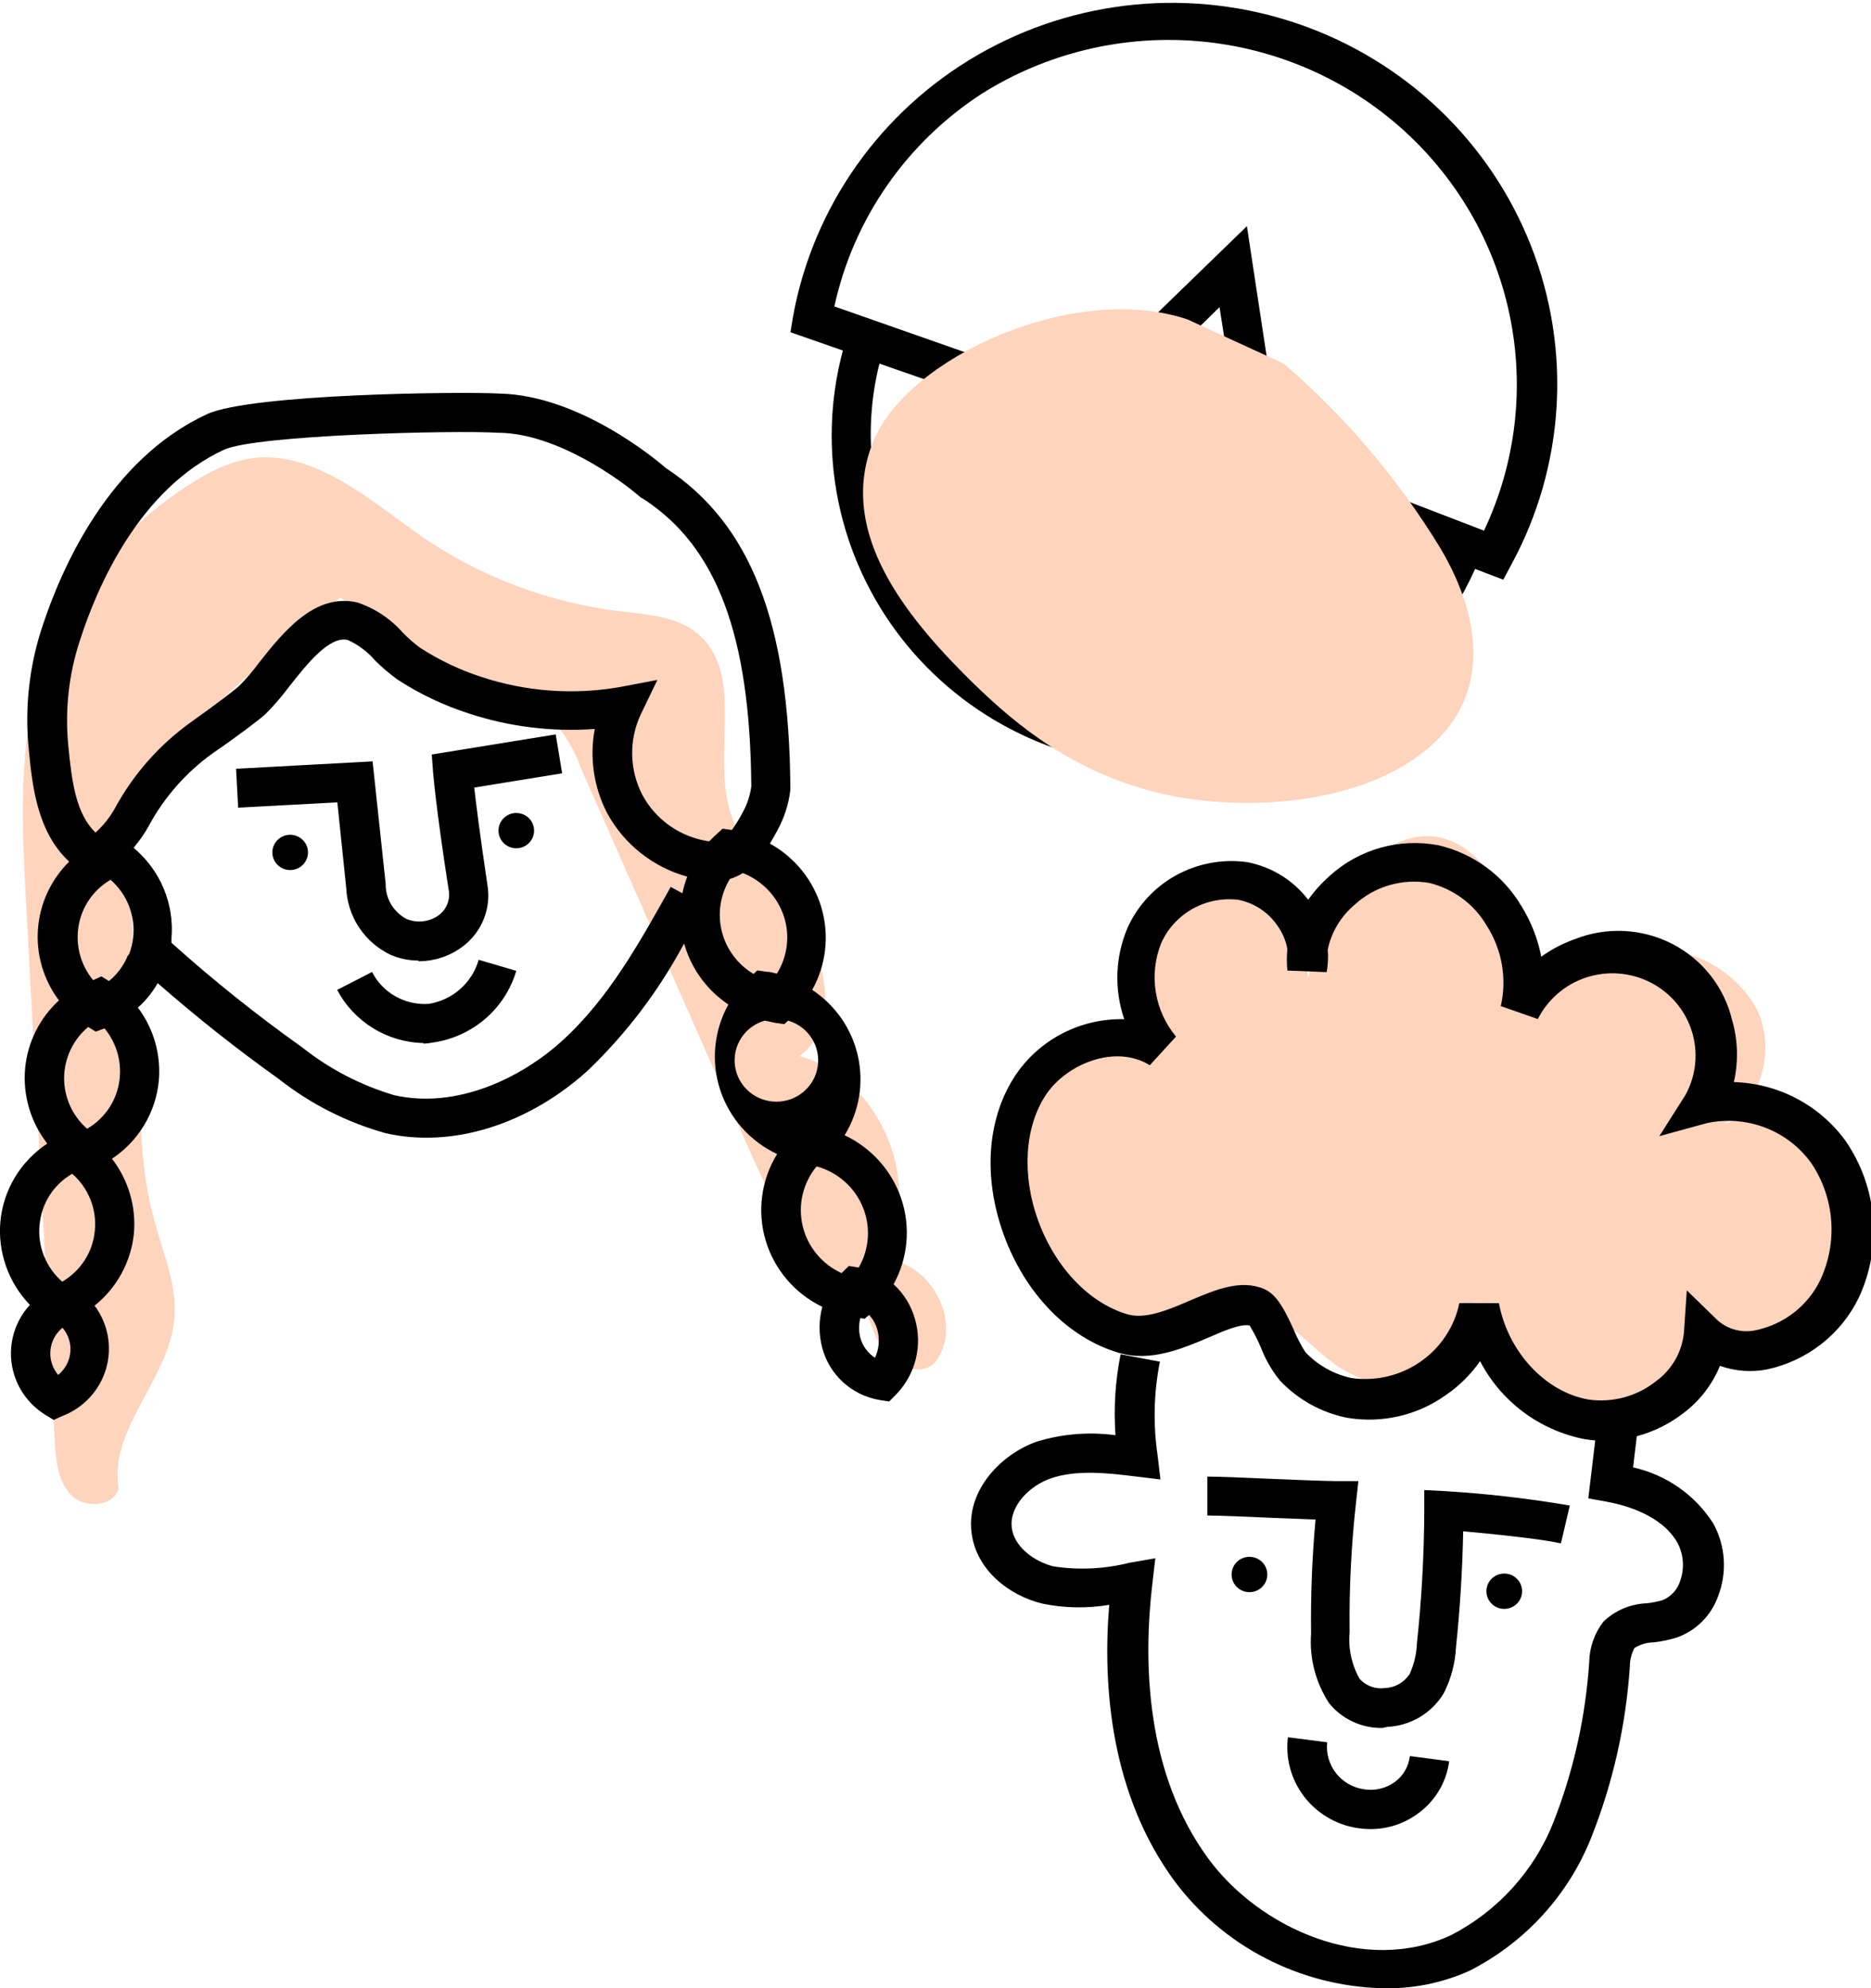 <svg width="80" height="85" viewBox="0 0 80 85" fill="none" xmlns="http://www.w3.org/2000/svg">
<g>
<path fill-rule="evenodd" clip-rule="evenodd" d="M47.248 57.312C44.66 56.092 43.176 53.176 43.092 50.326C42.987 48.765 43.428 47.217 44.341 45.94C44.804 45.313 45.439 44.83 46.171 44.548C46.902 44.266 47.7 44.197 48.469 44.349C47.024 42.287 48.139 38.971 50.542 38.167C52.945 37.363 55.835 39.337 55.925 41.849C56.457 39.509 57.672 36.803 59.935 35.955C63.296 34.68 65.537 39.548 65.212 43.118C66.517 41.685 68.314 40.782 70.253 40.584C71.21 40.503 72.171 40.692 73.024 41.13C73.877 41.568 74.586 42.236 75.071 43.057C75.95 44.721 75.39 47.121 73.698 48.047C76.757 47.071 80.33 49.938 80.006 53.103C79.681 56.269 75.603 58.41 72.796 56.874C73.508 58.398 72.46 60.355 70.875 60.965C69.29 61.575 67.436 61.048 66.125 59.978C64.871 58.841 63.911 57.423 63.324 55.842C63.324 57.922 60.949 59.441 58.882 59.102C56.373 58.692 55.589 56.103 53.651 56.33C51.276 56.613 50.223 58.72 47.293 57.339" fill="#FED4BD"/>
<path d="M59.05 85C57.327 84.948 55.637 84.51 54.109 83.719C52.581 82.928 51.254 81.804 50.228 80.432C47.5 76.728 47.136 72.115 47.428 68.611C46.484 68.769 45.519 68.752 44.582 68.561C43.199 68.234 41.72 67.153 41.535 65.478C41.339 63.671 42.84 62.152 44.336 61.631C45.423 61.3 46.569 61.207 47.696 61.359C47.613 60.201 47.687 59.038 47.915 57.899L49.595 58.215C49.334 59.529 49.3 60.877 49.494 62.202L49.618 63.25L48.559 63.122C47.383 62.978 46.055 62.823 44.941 63.2C44.033 63.51 43.154 64.381 43.26 65.301C43.35 66.127 44.218 66.754 45.03 66.964C46.112 67.132 47.217 67.081 48.279 66.815L49.399 66.621L49.27 67.73C48.878 71.056 48.979 75.813 51.673 79.472C53.858 82.433 58.334 84.462 62.047 82.732C64.056 81.693 65.614 79.967 66.433 77.876C67.285 75.694 67.797 73.396 67.951 71.062C67.961 70.436 68.173 69.83 68.556 69.332C69.058 68.847 69.726 68.566 70.427 68.544C70.651 68.517 70.871 68.472 71.088 68.412C71.261 68.341 71.417 68.233 71.544 68.097C71.672 67.962 71.769 67.8 71.828 67.624C71.929 67.355 71.972 67.068 71.955 66.782C71.938 66.496 71.86 66.216 71.727 65.961C71.066 64.791 69.536 64.353 68.685 64.198L67.912 64.059L68.209 61.581C68.044 61.569 67.879 61.549 67.716 61.52C66.773 61.33 65.885 60.932 65.118 60.356C64.351 59.78 63.725 59.041 63.285 58.193C62.888 58.761 62.391 59.253 61.818 59.646C61.212 60.078 60.526 60.386 59.799 60.551C59.072 60.717 58.318 60.737 57.583 60.611C56.484 60.387 55.483 59.828 54.721 59.014C54.379 58.591 54.107 58.118 53.914 57.611C53.775 57.286 53.614 56.972 53.432 56.669C53.057 56.585 52.312 56.901 51.673 57.184C50.553 57.656 49.192 58.243 47.825 57.833C45.663 57.19 43.831 55.305 42.918 52.788C42.005 50.27 42.218 47.753 43.439 45.94C43.948 45.192 44.639 44.583 45.449 44.169C46.259 43.756 47.161 43.55 48.072 43.573C47.636 42.307 47.682 40.927 48.2 39.692C48.626 38.731 49.357 37.935 50.282 37.423C51.208 36.912 52.276 36.714 53.326 36.859C54.367 37.057 55.297 37.63 55.936 38.467C56.203 38.09 56.513 37.746 56.86 37.441C57.478 36.879 58.221 36.468 59.029 36.242C59.836 36.016 60.686 35.98 61.51 36.138C62.246 36.311 62.94 36.63 63.548 37.076C64.157 37.522 64.667 38.086 65.05 38.733C65.464 39.398 65.752 40.133 65.901 40.901C66.34 40.584 66.823 40.332 67.335 40.152C68.002 39.887 68.718 39.768 69.436 39.802C70.153 39.836 70.855 40.023 71.493 40.349C72.131 40.676 72.69 41.135 73.133 41.695C73.575 42.255 73.89 42.903 74.057 43.595C74.311 44.463 74.338 45.381 74.135 46.262C75.079 46.289 76.003 46.532 76.835 46.973C77.667 47.413 78.384 48.039 78.93 48.801C79.591 49.77 79.989 50.891 80.087 52.055C80.186 53.22 79.98 54.391 79.49 55.454C79.118 56.231 78.572 56.914 77.892 57.449C77.212 57.984 76.418 58.358 75.569 58.543C74.892 58.677 74.191 58.625 73.541 58.393C73.215 59.192 72.677 59.889 71.984 60.411C71.392 60.871 70.712 61.209 69.985 61.403L69.828 62.734C70.532 62.891 71.198 63.185 71.787 63.598C72.377 64.011 72.877 64.535 73.261 65.14C73.518 65.612 73.669 66.133 73.704 66.668C73.738 67.203 73.656 67.739 73.463 68.24C73.32 68.646 73.088 69.015 72.783 69.321C72.478 69.627 72.107 69.862 71.699 70.008C71.382 70.106 71.058 70.174 70.73 70.213C70.43 70.215 70.137 70.3 69.884 70.457C69.756 70.703 69.689 70.974 69.688 71.25C69.522 73.754 68.967 76.217 68.041 78.552C67.064 81.018 65.212 83.046 62.831 84.257C61.646 84.789 60.352 85.043 59.05 85ZM64.092 55.715C64.473 57.788 66.08 59.518 67.923 59.834C68.43 59.906 68.947 59.874 69.441 59.741C69.936 59.608 70.397 59.375 70.797 59.058C71.135 58.815 71.417 58.503 71.625 58.144C71.832 57.784 71.961 57.386 72.001 56.974L72.124 55.166L73.43 56.436C73.653 56.638 73.923 56.782 74.216 56.856C74.509 56.931 74.816 56.933 75.11 56.863C75.698 56.734 76.249 56.475 76.721 56.104C77.193 55.733 77.573 55.261 77.832 54.722C78.204 53.928 78.364 53.052 78.298 52.178C78.231 51.305 77.94 50.463 77.451 49.733C76.957 49.043 76.269 48.512 75.472 48.208C74.675 47.903 73.805 47.837 72.97 48.019L70.948 48.574L72.068 46.811C72.294 46.4 72.434 45.948 72.481 45.483C72.528 45.017 72.481 44.547 72.343 44.1C72.204 43.653 71.977 43.237 71.675 42.878C71.372 42.518 71 42.222 70.581 42.007C70.161 41.791 69.703 41.661 69.232 41.623C68.761 41.584 68.287 41.64 67.837 41.785C67.388 41.93 66.973 42.163 66.615 42.469C66.258 42.775 65.966 43.148 65.755 43.567L64.17 43.013C64.439 41.838 64.225 40.606 63.577 39.587C63.312 39.13 62.957 38.731 62.532 38.415C62.108 38.099 61.623 37.871 61.106 37.746C60.541 37.649 59.96 37.682 59.409 37.842C58.858 38.003 58.352 38.286 57.93 38.672C57.337 39.167 56.929 39.844 56.771 40.596C56.798 40.918 56.783 41.242 56.726 41.56L55.045 41.494C55.015 41.188 55.015 40.879 55.045 40.573C54.981 40.213 54.835 39.872 54.62 39.575C54.427 39.29 54.18 39.045 53.891 38.855C53.603 38.665 53.279 38.533 52.939 38.467C52.261 38.387 51.575 38.525 50.982 38.86C50.389 39.196 49.921 39.711 49.646 40.33C49.384 40.99 49.305 41.708 49.418 42.409C49.53 43.109 49.829 43.768 50.284 44.316L49.164 45.541C47.708 44.637 45.618 45.464 44.722 46.805C43.826 48.147 43.669 50.193 44.386 52.172C45.103 54.151 46.537 55.693 48.195 56.186C48.968 56.419 49.948 56.003 50.889 55.599C51.953 55.144 53.051 54.678 54.06 55.111C54.62 55.36 54.956 56.059 55.326 56.868C55.461 57.194 55.624 57.507 55.813 57.805C56.34 58.365 57.028 58.752 57.785 58.914C58.822 59.063 59.877 58.814 60.735 58.218C61.593 57.623 62.188 56.725 62.4 55.709L64.092 55.715ZM58.591 78.197C58.404 78.196 58.217 78.181 58.031 78.153C57.126 78.011 56.311 77.528 55.758 76.804C55.206 76.08 54.958 75.173 55.068 74.272L56.748 74.488C56.697 74.957 56.831 75.429 57.122 75.803C57.413 76.177 57.839 76.425 58.311 76.495C58.542 76.534 58.779 76.526 59.007 76.473C59.235 76.419 59.45 76.322 59.639 76.185C59.818 76.054 59.967 75.888 60.078 75.697C60.189 75.506 60.258 75.294 60.283 75.076L61.963 75.297C61.907 75.736 61.762 76.158 61.537 76.539C61.311 76.92 61.011 77.252 60.653 77.515C60.059 77.963 59.332 78.203 58.586 78.197H58.591ZM59.118 73.873C58.681 73.883 58.247 73.793 57.851 73.61C57.455 73.427 57.106 73.157 56.832 72.819C56.253 71.935 55.981 70.888 56.059 69.836C56.039 68.21 56.102 66.583 56.25 64.963L54.385 64.891C53.309 64.841 52.194 64.797 51.623 64.791V63.128C52.222 63.128 53.348 63.183 54.424 63.227C55.499 63.272 56.586 63.316 57.152 63.322H58.081L57.981 64.237C57.775 66.077 57.684 67.929 57.706 69.781C57.643 70.472 57.791 71.165 58.132 71.771C58.264 71.92 58.43 72.034 58.617 72.103C58.803 72.173 59.004 72.196 59.202 72.171C59.416 72.163 59.625 72.105 59.811 72.001C59.997 71.897 60.155 71.749 60.272 71.572C60.462 71.156 60.568 70.708 60.585 70.252C60.787 68.366 60.892 66.471 60.899 64.575V63.704L61.773 63.749C63.566 63.857 65.352 64.062 67.122 64.364L66.741 65.983C65.98 65.806 63.907 65.584 62.563 65.467C62.529 67.131 62.428 68.794 62.255 70.424C62.221 71.107 62.044 71.776 61.734 72.387C61.483 72.806 61.131 73.157 60.71 73.409C60.289 73.66 59.811 73.804 59.319 73.828L59.118 73.873Z" fill="black"/>
<path fill-rule="evenodd" clip-rule="evenodd" d="M53.824 66.671C53.739 66.618 53.644 66.584 53.545 66.568C53.446 66.552 53.345 66.556 53.248 66.579C53.15 66.602 53.058 66.643 52.977 66.701C52.896 66.759 52.827 66.833 52.774 66.917C52.722 67.002 52.686 67.096 52.67 67.194C52.654 67.292 52.658 67.392 52.681 67.488C52.704 67.585 52.746 67.676 52.805 67.756C52.864 67.837 52.938 67.905 53.023 67.957C53.109 68.009 53.204 68.044 53.303 68.06C53.401 68.075 53.503 68.072 53.6 68.049C53.698 68.026 53.79 67.984 53.871 67.926C53.952 67.868 54.021 67.795 54.074 67.71C54.126 67.626 54.161 67.532 54.178 67.434C54.193 67.336 54.19 67.236 54.167 67.139C54.144 67.043 54.101 66.952 54.043 66.871C53.984 66.791 53.91 66.723 53.824 66.671Z" fill="black"/>
<path fill-rule="evenodd" clip-rule="evenodd" d="M64.719 67.386C64.634 67.334 64.539 67.299 64.44 67.283C64.341 67.267 64.24 67.271 64.142 67.294C64.045 67.317 63.953 67.358 63.872 67.416C63.79 67.475 63.721 67.548 63.669 67.632C63.616 67.717 63.581 67.811 63.565 67.909C63.549 68.007 63.553 68.107 63.576 68.203C63.599 68.3 63.641 68.391 63.7 68.471C63.759 68.552 63.833 68.62 63.918 68.672C64.091 68.777 64.298 68.81 64.495 68.764C64.692 68.718 64.862 68.596 64.968 68.425C65.075 68.255 65.108 68.049 65.061 67.854C65.015 67.659 64.891 67.491 64.719 67.386Z" fill="black"/>
<path d="M49.926 32.806C47.728 32.811 45.558 32.316 43.584 31.359C41.611 30.402 39.886 29.008 38.543 27.285C37.201 25.563 36.277 23.557 35.843 21.425C35.409 19.292 35.476 17.089 36.04 14.986L33.799 14.204L33.911 13.517C34.335 11.199 35.262 8.999 36.628 7.069C37.993 5.14 39.765 3.526 41.822 2.34C43.878 1.153 46.17 0.422 48.539 0.196C50.908 -0.029 53.299 0.256 55.546 1.033C57.793 1.81 59.843 3.059 61.556 4.696C63.268 6.332 64.601 8.317 65.464 10.513C66.327 12.708 66.699 15.063 66.554 17.415C66.409 19.766 65.75 22.059 64.624 24.134L64.277 24.783L63.072 24.323C61.945 26.846 60.103 28.99 57.768 30.496C55.433 32.002 52.707 32.804 49.92 32.806H49.926ZM37.602 15.546C36.842 18.589 37.258 21.804 38.77 24.558C40.282 27.313 42.78 29.408 45.773 30.432C48.766 31.456 52.038 31.335 54.946 30.093C57.854 28.851 60.187 26.577 61.487 23.719L53.292 20.558V20.403C52.626 21.845 51.567 22.759 50.329 22.942C49.797 23.027 49.251 22.956 48.76 22.736C48.269 22.516 47.854 22.158 47.568 21.706C47.206 20.967 47.109 20.128 47.293 19.328C47.382 18.721 47.501 18.12 47.652 17.526L46.486 18.634L37.602 15.546ZM54.805 19.361L63.453 22.687C64.819 19.798 65.2 16.549 64.54 13.427C63.88 10.305 62.215 7.479 59.795 5.374C57.374 3.268 54.329 1.997 51.116 1.751C47.903 1.505 44.696 2.297 41.977 4.008C38.752 6.102 36.488 9.369 35.676 13.101L46.033 16.733L53.315 9.669L54.317 16.278L54.631 16.456C54.547 16.596 54.474 16.742 54.413 16.893L54.805 19.361ZM49.881 15.341L50.088 15.43C49.527 16.757 49.136 18.148 48.923 19.571C48.813 20.003 48.838 20.457 48.996 20.874C49.114 21.036 49.275 21.162 49.461 21.237C49.647 21.312 49.851 21.335 50.049 21.301C51.169 21.135 51.729 19.738 51.903 19.311C52.077 18.884 52.166 18.496 52.29 18.052C52.413 17.609 52.542 17.154 52.704 16.705L52.144 13.134L49.881 15.341ZM49.461 28.603C49.034 28.602 48.608 28.559 48.189 28.476C46.951 28.235 45.815 27.629 44.93 26.739C44.044 25.849 43.451 24.715 43.226 23.486L44.907 23.203C45.012 23.809 45.242 24.387 45.585 24.899C45.919 25.407 46.354 25.843 46.862 26.181C47.37 26.519 47.941 26.753 48.542 26.868C49.776 27.113 51.057 26.863 52.105 26.175L53.023 27.572C51.971 28.248 50.743 28.606 49.489 28.603H49.461Z" fill="black"/>
<path fill-rule="evenodd" clip-rule="evenodd" d="M5.982 45.358C5.982 47.665 5.982 50.004 6.615 52.239C6.985 53.614 7.59 54.983 7.455 56.403C7.22 58.964 4.655 61.093 5.069 63.61C4.901 64.42 3.635 64.514 3.053 63.926C2.47 63.338 2.386 62.429 2.341 61.603L1.72 49.855C1.585 47.397 1.452 44.939 1.322 42.481C1.249 41.067 1.176 39.648 1.098 38.234C0.958 35.55 0.818 32.828 1.395 30.2C1.851 28.186 2.716 26.286 3.937 24.613C5.158 22.94 6.709 21.531 8.497 20.47C9.094 20.094 9.749 19.817 10.435 19.649C13.236 19.056 15.723 21.312 18.087 22.976C20.591 24.679 23.473 25.761 26.489 26.131C27.643 26.269 28.892 26.336 29.794 27.062C31.788 28.67 30.567 31.847 31.122 34.325C31.57 36.327 33.205 37.823 34.309 39.559C35.412 41.294 35.838 43.906 34.191 45.153C37.703 46.118 39.58 50.742 37.715 53.841C39.731 53.841 41.182 56.469 40.067 58.138C39.552 58.908 38.247 58.476 37.742 57.694C37.238 56.913 37.115 55.915 36.544 55.177C36.135 54.721 35.675 54.314 35.171 53.963C33.603 52.654 32.735 50.731 31.911 48.873L24.82 32.795C24.511 31.904 23.979 31.105 23.274 30.472C22.754 30.133 22.188 29.87 21.593 29.69C18.944 28.714 16.804 27.106 14.547 25.543C12.261 27.583 8.268 30.45 6.738 33.177C4.89 36.471 5.943 41.727 5.965 45.342" fill="#FED4BD"/>
<path d="M2.297 60.705L1.949 60.494C1.56 60.255 1.228 59.935 0.977 59.555C0.727 59.175 0.563 58.746 0.499 58.296C0.435 57.847 0.472 57.39 0.606 56.956C0.74 56.522 0.969 56.123 1.277 55.787C0.823 55.315 0.475 54.752 0.258 54.136C0.04 53.521 -0.042 52.866 0.017 52.217C0.08 51.549 0.293 50.905 0.64 50.329C0.987 49.754 1.459 49.262 2.022 48.89C1.307 47.973 0.969 46.822 1.075 45.669C1.18 44.559 1.695 43.527 2.521 42.769C1.861 41.893 1.543 40.812 1.623 39.722C1.703 38.633 2.177 37.608 2.958 36.837C1.563 35.545 1.372 33.51 1.227 32.002C1.056 30.267 1.247 28.516 1.787 26.857C2.627 24.273 4.666 19.649 8.845 17.709C10.727 16.838 19.712 16.733 21.381 16.827C24.742 16.905 28.002 19.599 28.461 20.004C32.096 22.388 33.743 26.613 33.794 33.687V33.776C33.721 34.385 33.531 34.974 33.233 35.511C33.149 35.672 33.043 35.861 32.92 36.066C33.995 36.66 34.789 37.652 35.128 38.823C35.467 39.995 35.323 41.252 34.729 42.32C35.725 42.979 36.425 43.994 36.683 45.152C36.941 46.31 36.737 47.523 36.113 48.535C36.685 48.804 37.196 49.186 37.614 49.657C38.032 50.127 38.349 50.678 38.545 51.274C38.741 51.87 38.812 52.5 38.754 53.124C38.696 53.749 38.51 54.355 38.208 54.906C38.645 55.306 38.961 55.818 39.12 56.386C39.285 56.946 39.297 57.539 39.156 58.105C39.016 58.672 38.727 59.191 38.319 59.613L38.017 59.918L37.591 59.851C37.014 59.749 36.479 59.487 36.048 59.094C35.618 58.701 35.309 58.194 35.16 57.633C35.004 57.056 35.004 56.448 35.16 55.87C34.578 55.59 34.062 55.192 33.645 54.702C33.227 54.212 32.918 53.642 32.736 53.027C32.554 52.413 32.504 51.767 32.589 51.132C32.673 50.497 32.891 49.886 33.228 49.339C32.654 49.069 32.141 48.686 31.722 48.213C31.303 47.74 30.986 47.187 30.791 46.588C30.596 45.989 30.526 45.357 30.587 44.731C30.648 44.105 30.837 43.498 31.144 42.946C30.269 42.36 29.62 41.498 29.301 40.501L29.251 40.335C28.176 42.349 26.787 44.183 25.134 45.768C22.563 48.092 19.325 49.095 16.485 48.446C14.832 47.984 13.288 47.202 11.942 46.145C10.141 44.861 8.406 43.488 6.744 42.032C6.519 42.422 6.233 42.776 5.898 43.079C6.574 43.98 6.891 45.095 6.789 46.212C6.725 46.879 6.513 47.523 6.167 48.098C5.821 48.673 5.351 49.165 4.789 49.539C5.493 50.452 5.827 51.593 5.725 52.738C5.664 53.336 5.485 53.916 5.196 54.446C4.908 54.975 4.516 55.442 4.044 55.82C4.331 56.203 4.524 56.647 4.609 57.116C4.693 57.585 4.667 58.068 4.532 58.525C4.397 58.983 4.157 59.403 3.83 59.753C3.503 60.103 3.099 60.374 2.649 60.544L2.297 60.705ZM2.672 56.763C2.526 56.883 2.405 57.031 2.316 57.197C2.228 57.364 2.173 57.546 2.156 57.734C2.139 57.921 2.159 58.11 2.216 58.29C2.273 58.47 2.365 58.637 2.487 58.781C2.635 58.661 2.757 58.514 2.846 58.347C2.935 58.181 2.99 57.998 3.007 57.81C3.025 57.622 3.004 57.433 2.946 57.253C2.889 57.073 2.795 56.907 2.672 56.763ZM36.785 56.353C36.715 56.627 36.715 56.915 36.785 57.19C36.881 57.542 37.104 57.848 37.412 58.049C37.588 57.672 37.624 57.246 37.513 56.846C37.447 56.611 37.326 56.394 37.16 56.214L36.975 56.38L36.785 56.353ZM3.086 50.182C2.694 50.409 2.363 50.726 2.12 51.106C1.878 51.486 1.731 51.918 1.692 52.366C1.647 52.818 1.712 53.274 1.881 53.696C2.049 54.118 2.316 54.495 2.661 54.795C3.052 54.567 3.383 54.25 3.625 53.87C3.868 53.49 4.015 53.058 4.055 52.61C4.1 52.158 4.035 51.703 3.866 51.28C3.698 50.858 3.431 50.482 3.086 50.182ZM34.925 49.855C34.634 50.204 34.427 50.616 34.322 51.057C34.216 51.498 34.215 51.958 34.317 52.4C34.419 52.842 34.623 53.254 34.912 53.606C35.201 53.958 35.567 54.239 35.984 54.429L36.292 54.124L36.718 54.19C36.944 53.798 37.077 53.36 37.106 52.91C37.135 52.459 37.06 52.008 36.886 51.591C36.712 51.173 36.444 50.801 36.102 50.502C35.76 50.203 35.354 49.985 34.914 49.866L34.925 49.855ZM3.77 43.906C3.452 44.172 3.195 44.504 3.018 44.878C2.84 45.252 2.746 45.659 2.742 46.072C2.738 46.484 2.824 46.893 2.993 47.271C3.163 47.648 3.412 47.984 3.725 48.258C4.116 48.03 4.447 47.713 4.69 47.333C4.932 46.953 5.08 46.521 5.12 46.073C5.191 45.314 4.958 44.557 4.47 43.967L4.095 44.105L3.77 43.906ZM32.696 43.634C32.283 43.753 31.927 44.016 31.695 44.374C31.462 44.732 31.367 45.161 31.428 45.582C31.489 46.004 31.701 46.389 32.026 46.668C32.351 46.947 32.767 47.1 33.197 47.1C33.627 47.1 34.043 46.947 34.367 46.668C34.692 46.389 34.905 46.004 34.966 45.582C35.027 45.161 34.932 44.732 34.699 44.374C34.467 44.016 34.111 43.753 33.698 43.634L33.536 43.784L33.138 43.728C33.004 43.695 32.841 43.667 32.696 43.634ZM7.332 40.307C9.112 41.905 10.982 43.401 12.934 44.787C14.097 45.708 15.428 46.399 16.855 46.822C19.572 47.437 22.327 46.04 23.997 44.532C26.019 42.714 27.358 40.274 28.679 37.918L29.178 38.189C29.227 37.947 29.296 37.71 29.385 37.48C28.658 37.278 27.979 36.933 27.39 36.465C26.801 35.997 26.314 35.416 25.957 34.757C25.386 33.65 25.201 32.387 25.431 31.165C23.612 31.298 21.784 31.073 20.053 30.505C18.973 30.159 17.944 29.67 16.995 29.052C16.655 28.805 16.334 28.533 16.037 28.237C15.718 27.864 15.32 27.565 14.872 27.361C14.093 27.173 13.141 28.37 12.379 29.335C12.066 29.756 11.724 30.154 11.354 30.527C11.124 30.743 10.038 31.564 9.114 32.19C7.969 33.008 7.028 34.074 6.363 35.306C6.18 35.642 5.961 35.956 5.708 36.243C6.273 36.714 6.716 37.312 6.999 37.987C7.281 38.663 7.396 39.396 7.332 40.124V40.307ZM4.335 41.743L4.66 41.943C5.013 41.653 5.288 41.282 5.461 40.862L5.517 40.801C5.614 40.557 5.674 40.302 5.697 40.041C5.741 39.589 5.676 39.134 5.508 38.711C5.339 38.289 5.072 37.913 4.728 37.613C4.336 37.841 4.005 38.158 3.763 38.538C3.52 38.918 3.373 39.349 3.333 39.797C3.261 40.557 3.494 41.314 3.983 41.904L4.335 41.743ZM31.222 37.557C31.015 37.889 30.876 38.259 30.813 38.645C30.751 39.03 30.767 39.424 30.859 39.804C30.952 40.184 31.12 40.541 31.354 40.856C31.587 41.171 31.881 41.437 32.219 41.638L32.382 41.488L32.774 41.544C32.925 41.544 33.071 41.594 33.217 41.627C33.441 41.268 33.584 40.865 33.638 40.446C33.691 40.027 33.652 39.601 33.525 39.198C33.389 38.776 33.161 38.389 32.856 38.065C32.55 37.741 32.176 37.488 31.76 37.324C31.592 37.433 31.409 37.517 31.217 37.574L31.222 37.557ZM28.108 29.069L27.402 30.533C27.147 31.074 27.019 31.666 27.03 32.264C27.041 32.862 27.189 33.449 27.464 33.981C27.744 34.504 28.142 34.955 28.628 35.298C29.114 35.642 29.675 35.868 30.265 35.961H30.337C30.427 35.866 30.511 35.778 30.606 35.694L30.898 35.428L31.295 35.484C31.468 35.242 31.623 34.988 31.76 34.724C31.951 34.381 32.075 34.004 32.124 33.615C32.074 27.151 30.645 23.358 27.497 21.323L27.402 21.274C26.545 20.514 23.795 18.529 21.341 18.502H21.308C19.415 18.385 10.934 18.596 9.578 19.228C5.971 20.891 4.162 25.055 3.417 27.378C2.942 28.822 2.772 30.346 2.918 31.858C3.07 33.471 3.26 34.796 4.083 35.595C4.416 35.297 4.696 34.946 4.912 34.558C5.7 33.103 6.811 31.844 8.161 30.876C9.237 30.117 10.099 29.446 10.217 29.335C10.529 29.02 10.817 28.683 11.08 28.326C12.082 27.062 13.455 25.321 15.286 25.759C16.039 26.013 16.71 26.461 17.23 27.056C17.455 27.284 17.697 27.495 17.953 27.688C18.776 28.222 19.667 28.645 20.602 28.947C22.502 29.571 24.529 29.718 26.5 29.374L28.108 29.069ZM18.11 44.593C17.345 44.577 16.598 44.357 15.949 43.957C15.3 43.557 14.771 42.992 14.418 42.32L15.908 41.555C16.131 41.992 16.48 42.355 16.91 42.597C17.341 42.84 17.834 42.952 18.328 42.919C18.829 42.839 19.297 42.62 19.676 42.285C20.055 41.952 20.33 41.517 20.468 41.034L22.075 41.505C21.841 42.3 21.381 43.012 20.749 43.556C20.117 44.099 19.341 44.452 18.513 44.571C18.378 44.596 18.241 44.613 18.104 44.621L18.11 44.593ZM17.902 41.067C17.494 41.068 17.09 40.987 16.715 40.828C16.164 40.568 15.695 40.164 15.358 39.66C15.022 39.156 14.831 38.571 14.805 37.968L14.424 34.303L10.183 34.53L10.094 32.867L15.931 32.551L16.491 37.79C16.485 38.099 16.567 38.403 16.726 38.668C16.885 38.933 17.116 39.15 17.392 39.293C17.618 39.383 17.863 39.415 18.104 39.385C18.346 39.355 18.575 39.264 18.77 39.121C18.937 38.993 19.064 38.821 19.136 38.625C19.209 38.428 19.224 38.216 19.179 38.012C18.619 34.408 18.524 33.055 18.518 33.022L18.462 32.257L23.761 31.398L24.036 33.061L20.277 33.671C20.361 34.414 20.529 35.733 20.837 37.807C20.925 38.301 20.875 38.809 20.691 39.276C20.507 39.743 20.198 40.152 19.796 40.457C19.247 40.875 18.572 41.099 17.88 41.095L17.902 41.067Z" fill="black"/>
<path fill-rule="evenodd" clip-rule="evenodd" d="M12.407 35.689C12.205 35.689 12.011 35.768 11.868 35.91C11.726 36.051 11.645 36.243 11.645 36.443C11.645 36.643 11.726 36.835 11.868 36.976C12.011 37.117 12.205 37.197 12.407 37.197C12.609 37.197 12.803 37.117 12.946 36.976C13.089 36.835 13.169 36.643 13.169 36.443C13.169 36.243 13.089 36.051 12.946 35.91C12.803 35.768 12.609 35.689 12.407 35.689Z" fill="black"/>
<path fill-rule="evenodd" clip-rule="evenodd" d="M22.075 34.757C21.873 34.757 21.68 34.837 21.537 34.978C21.394 35.12 21.314 35.312 21.314 35.511C21.314 35.711 21.394 35.903 21.537 36.045C21.68 36.186 21.873 36.266 22.075 36.266C22.277 36.266 22.471 36.186 22.614 36.045C22.757 35.903 22.837 35.711 22.837 35.511C22.837 35.312 22.757 35.12 22.614 34.978C22.471 34.837 22.277 34.757 22.075 34.757Z" fill="black"/>
<g style="mix-blend-mode:multiply">
<path d="M54.889 15.546C57.516 17.807 59.77 20.46 61.571 23.408C63.347 26.38 64.114 30.338 59.941 32.778C56.872 34.569 52.166 34.707 48.806 33.704C45.445 32.7 43.165 30.771 41.221 28.819C38.336 25.92 35.877 22.493 37.334 18.884C38.79 15.275 45.932 12.026 50.777 13.656L54.889 15.546Z" fill="#FED4BD"/>
</g>
</g>
</svg>
